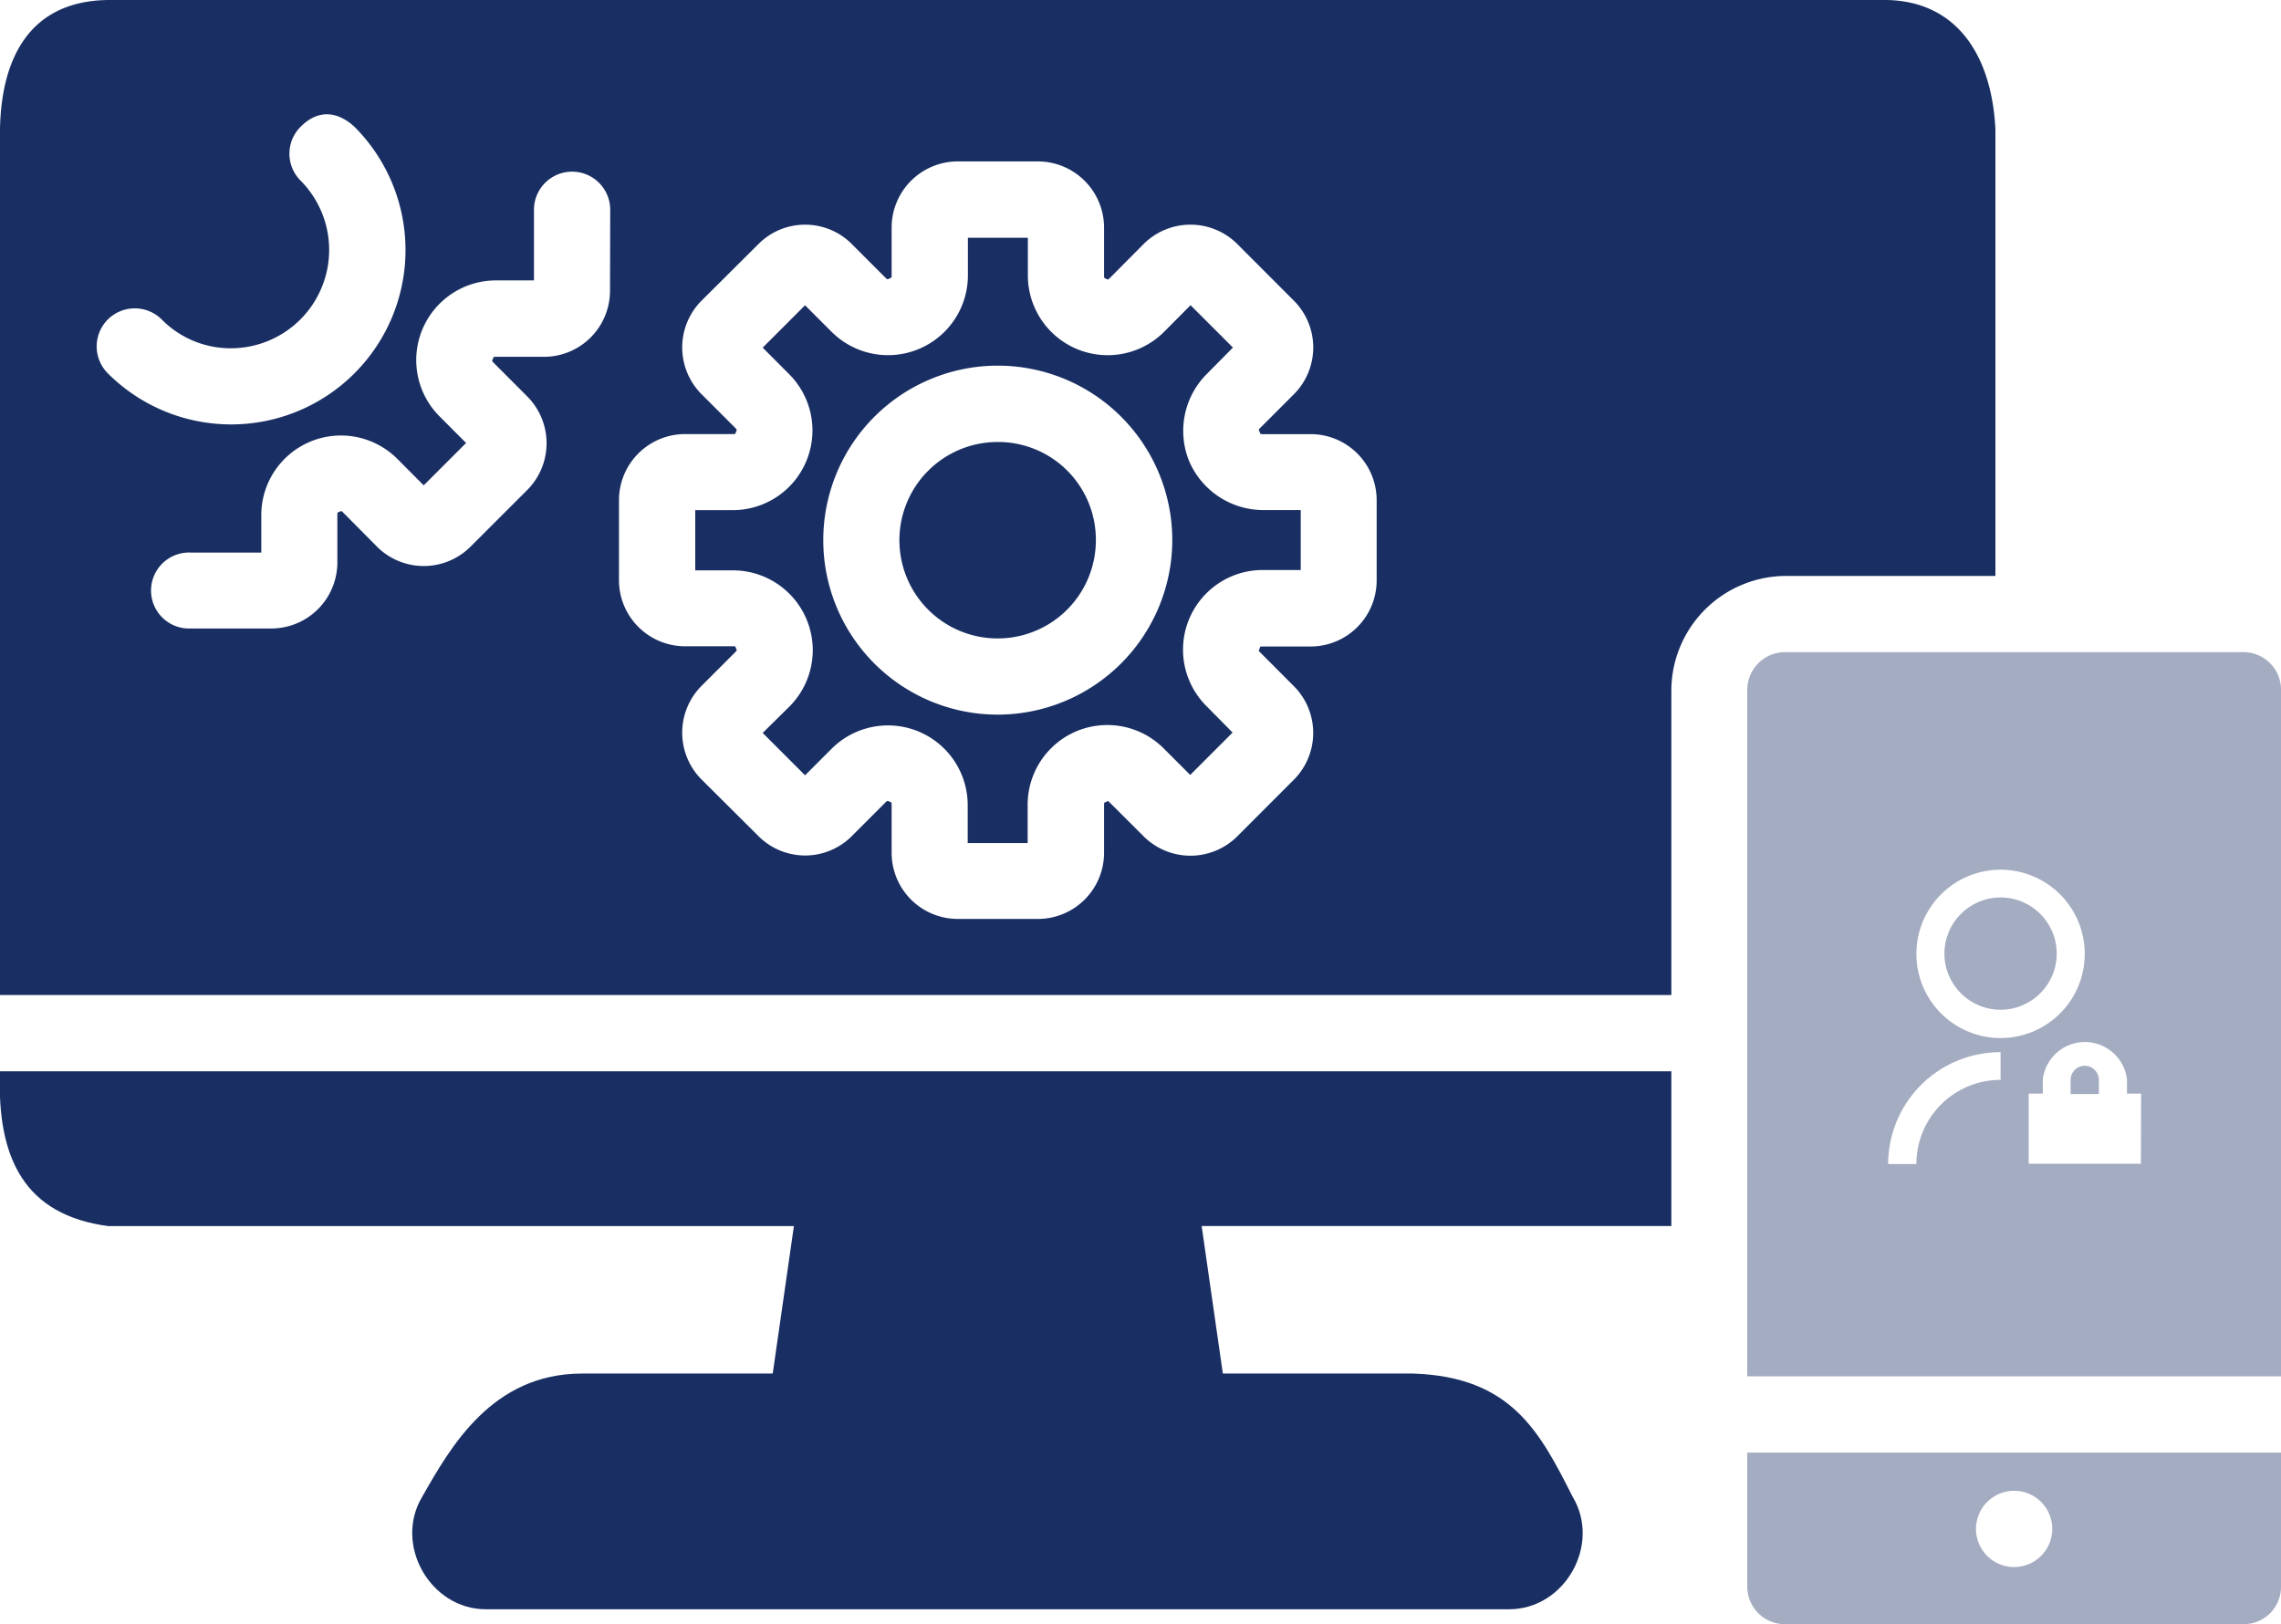 <svg id="svg831" xmlns="http://www.w3.org/2000/svg" width="323" height="230" viewBox="0 0 323 230"><defs><style>.cls-1{fill:none;}.cls-2{fill:#192f63;}.cls-3{fill:#a4acc1;}</style></defs><path class="cls-1" d="M185.67,61.48h-6.85c-.46,0-.35-.09-.45-.33s-.23-.24.09-.56l4.81-4.81a9.38,9.38,0,0,0,0-13.15l-8.12-8.13a9.39,9.39,0,0,0-13.15,0l-4.83,4.82c-.32.31-.28.24-.51.13s-.32,0-.32-.49V32.15a9.38,9.38,0,0,0-9.29-9.29H135.54a9.37,9.37,0,0,0-9.28,9.29V39c0,.44-.09.37-.32.48s-.24.2-.56-.12l-4.82-4.82a9.33,9.33,0,0,0-13.1,0l-8.17,8.13a9.38,9.38,0,0,0,0,13.14l4.82,4.82c.32.32.21.32.11.56s0,.32-.43.32H96.94a9.37,9.37,0,0,0-9.29,9.28V82.26a9.37,9.37,0,0,0,9.29,9.29h6.85c.45,0,.34,0,.43.28s.21.24-.11.56l-4.82,4.82a9.39,9.39,0,0,0,0,13.15l8.17,8.13a9.33,9.33,0,0,0,13.1,0l4.82-4.82c.32-.31.32-.23.56-.12s.32,0,.32.48v6.81a9.37,9.37,0,0,0,9.28,9.29h11.51a9.37,9.37,0,0,0,9.29-9.29V114c0-.44.08-.37.32-.48s.19-.2.51.12l4.83,4.82a9.39,9.39,0,0,0,13.15,0l8.12-8.13a9.38,9.38,0,0,0,0-13.14l-4.81-4.82c-.32-.32-.19-.32-.09-.56s0-.29.45-.29h6.85a9.36,9.36,0,0,0,9.27-9.28V70.76A9.35,9.35,0,0,0,185.67,61.48Zm-1.52,19.28h-5.34a11.28,11.28,0,0,0-8,19.28l3.74,3.75-6,6-3.74-3.74a11.28,11.28,0,0,0-19.28,8v5.34h-8.49V114a11.29,11.29,0,0,0-19.29-8L114,109.8l-6-6,3.75-3.75a11.3,11.3,0,0,0-8-19.28H98.45V72.23h5.34a11.28,11.28,0,0,0,8-19.24L108,49.21l6-6L117.77,47a11.31,11.31,0,0,0,19.29-8V33.67h8.49V39a11.3,11.3,0,0,0,19.28,8l3.78-3.74,6,6L170.85,53a11.25,11.25,0,0,0,8,19.24h5.34Z"/><path class="cls-1" d="M285.2,221.91a5.4,5.4,0,1,0-5.39-5.41A5.39,5.39,0,0,0,285.2,221.91Z"/><path class="cls-1" d="M50.2,52.86a24.7,24.7,0,0,0,0-34.9h0c-2.32-2.14-5.08-2.58-7.64,0a5.38,5.38,0,0,0,0,7.61,13.91,13.91,0,0,1-9.85,23.75,13.68,13.68,0,0,1-9.8-4.07,5.4,5.4,0,0,0-7.65,7.61,24.65,24.65,0,0,0,34.94,0Z"/><path class="cls-1" d="M141.28,51.79A24.71,24.71,0,1,0,166,76.5,24.75,24.75,0,0,0,141.28,51.79Zm0,38.61a13.91,13.91,0,1,1,13.9-13.9A13.83,13.83,0,0,1,141.28,90.4Z"/><path class="cls-1" d="M81,24.27a5.41,5.41,0,0,0-5.39,5.42v10H70.25a11.28,11.28,0,0,0-8,19.29L66,62.71l-6,6L56.26,65A11.28,11.28,0,0,0,37,73v5.34H27A5.38,5.38,0,1,0,27,89H38.49a9.36,9.36,0,0,0,9.28-9.27V73c0-.46.08-.37.32-.48s.2-.2.52.13l4.82,4.81a9.37,9.37,0,0,0,13.15,0l8.13-8.12a9.39,9.39,0,0,0,0-13.15l-4.82-4.83c-.32-.31-.18-.32-.08-.55s0-.28.44-.28H77.1a9.36,9.36,0,0,0,9.28-9.28V29.68h0A5.4,5.4,0,0,0,81,24.27Z"/><path class="cls-2" d="M141.28,62.59a13.91,13.91,0,1,0,13.9,13.91A13.84,13.84,0,0,0,141.28,62.59Z"/><path class="cls-2" d="M15.34,173.63h97.08l-3,20.88h-27c-12.76,0-18.64,10.43-22.63,17.44-4.07,6.78,1.14,15.94,9,15.94h144.9c7.91,0,13.07-9.16,9-15.94C218,202.68,214,195,200.16,194.51h-27l-3-20.89h66.51V151.71H0C-.47,164.13,3.54,172.07,15.34,173.63Z"/><path class="cls-2" d="M282.56,81.56V18.25C282,7.58,276.92.21,267.21,0H15.34C3.73.13.18,8.89,0,18.25V140.91H236.67V97.77a16.27,16.27,0,0,1,16.17-16.21ZM15.26,45.25a5.41,5.41,0,0,1,7.65,0,13.68,13.68,0,0,0,9.8,4.07,13.93,13.93,0,0,0,9.85-23.75,5.38,5.38,0,0,1,0-7.61c2.56-2.58,5.32-2.14,7.64,0h0a24.69,24.69,0,1,1-34.94,34.9A5.4,5.4,0,0,1,15.26,45.25Zm71.12-4a9.36,9.36,0,0,1-9.28,9.28H70.25c-.45,0-.35.05-.44.28s-.24.24.08.55l4.82,4.83a9.39,9.39,0,0,1,0,13.15l-8.13,8.12a9.37,9.37,0,0,1-13.15,0L48.61,72.6c-.32-.33-.28-.23-.52-.13s-.32,0-.32.48v6.82A9.36,9.36,0,0,1,38.49,89H27a5.38,5.38,0,1,1,0-10.75H37V73a11.28,11.28,0,0,1,19.28-8L60,68.73l6-6L62.28,59a11.28,11.28,0,0,1,8-19.29h5.33v-10a5.4,5.4,0,1,1,10.8,0h0ZM194.94,82.27a9.36,9.36,0,0,1-9.27,9.28h-6.85c-.46,0-.35,0-.45.29s-.23.24.09.56l4.81,4.82a9.38,9.38,0,0,1,0,13.14l-8.12,8.13a9.39,9.39,0,0,1-13.15,0l-4.83-4.82c-.32-.32-.28-.23-.51-.12s-.32,0-.32.48v6.81a9.37,9.37,0,0,1-9.29,9.29H135.54a9.37,9.37,0,0,1-9.28-9.29V114c0-.46-.08-.38-.32-.48s-.24-.19-.56.12l-4.82,4.82a9.33,9.33,0,0,1-13.1,0l-8.17-8.13a9.39,9.39,0,0,1,0-13.15l4.82-4.82c.32-.32.21-.32.11-.56s0-.28-.43-.28H96.94a9.37,9.37,0,0,1-9.29-9.29V70.75a9.37,9.37,0,0,1,9.29-9.28h6.85c.45,0,.34-.1.43-.32s.21-.24-.11-.56l-4.82-4.82a9.38,9.38,0,0,1,0-13.14l8.17-8.13a9.33,9.33,0,0,1,13.1,0l4.82,4.82c.32.32.32.23.56.12s.32,0,.32-.48V32.15a9.37,9.37,0,0,1,9.28-9.29h11.51a9.38,9.38,0,0,1,9.29,9.29V39c0,.46.08.38.32.49s.19.18.51-.13L162,34.5a9.39,9.39,0,0,1,13.15,0l8.12,8.13a9.38,9.38,0,0,1,0,13.15l-4.81,4.81c-.32.32-.19.33-.09.56s0,.33.45.33h6.85a9.35,9.35,0,0,1,9.27,9.28Z"/><path class="cls-2" d="M168.37,65.26A11.39,11.39,0,0,1,170.85,53l3.74-3.78-6-6L164.83,47a11.3,11.3,0,0,1-19.28-8V33.67h-8.49V39a11.31,11.31,0,0,1-19.29,8L114,43.23l-6,6L111.76,53a11.28,11.28,0,0,1-8,19.24H98.45v8.53h5.34a11.3,11.3,0,0,1,8,19.28L108,103.79l6,6,3.74-3.74a11.29,11.29,0,0,1,19.29,8v5.34h8.49V114a11.28,11.28,0,0,1,19.28-8l3.74,3.74,6-6L170.85,100a11.28,11.28,0,0,1,8-19.28h5.34V72.23h-5.34A11.44,11.44,0,0,1,168.37,65.26ZM141.28,101.2A24.71,24.71,0,1,1,166,76.5,24.75,24.75,0,0,1,141.28,101.2Z"/><path class="cls-3" d="M247.42,224.62a5.32,5.32,0,0,0,5.42,5.38h64.78a5.28,5.28,0,0,0,5.38-5.38V205.7H247.42Zm37.78-13.51a5.4,5.4,0,1,1-5.39,5.39A5.41,5.41,0,0,1,285.2,211.11Z"/><path class="cls-3" d="M295.21,150.93a2,2,0,0,0-2,2v2h4v-2A2,2,0,0,0,295.21,150.93Z"/><circle class="cls-3" cx="283.29" cy="135.04" r="7.95"/><path class="cls-3" d="M317.62,92.35H252.84a5.36,5.36,0,0,0-5.42,5.42V194.9H323V97.77A5.32,5.32,0,0,0,317.62,92.35Zm-34.33,60.57a11.92,11.92,0,0,0-11.92,11.92h-4A15.88,15.88,0,0,1,283.29,149ZM271.37,135A11.92,11.92,0,1,1,283.29,147,11.92,11.92,0,0,1,271.37,135Zm31.79,29.8H287.27v-9.93h2v-2a6,6,0,0,1,11.92,0v2h2Z"/></svg>